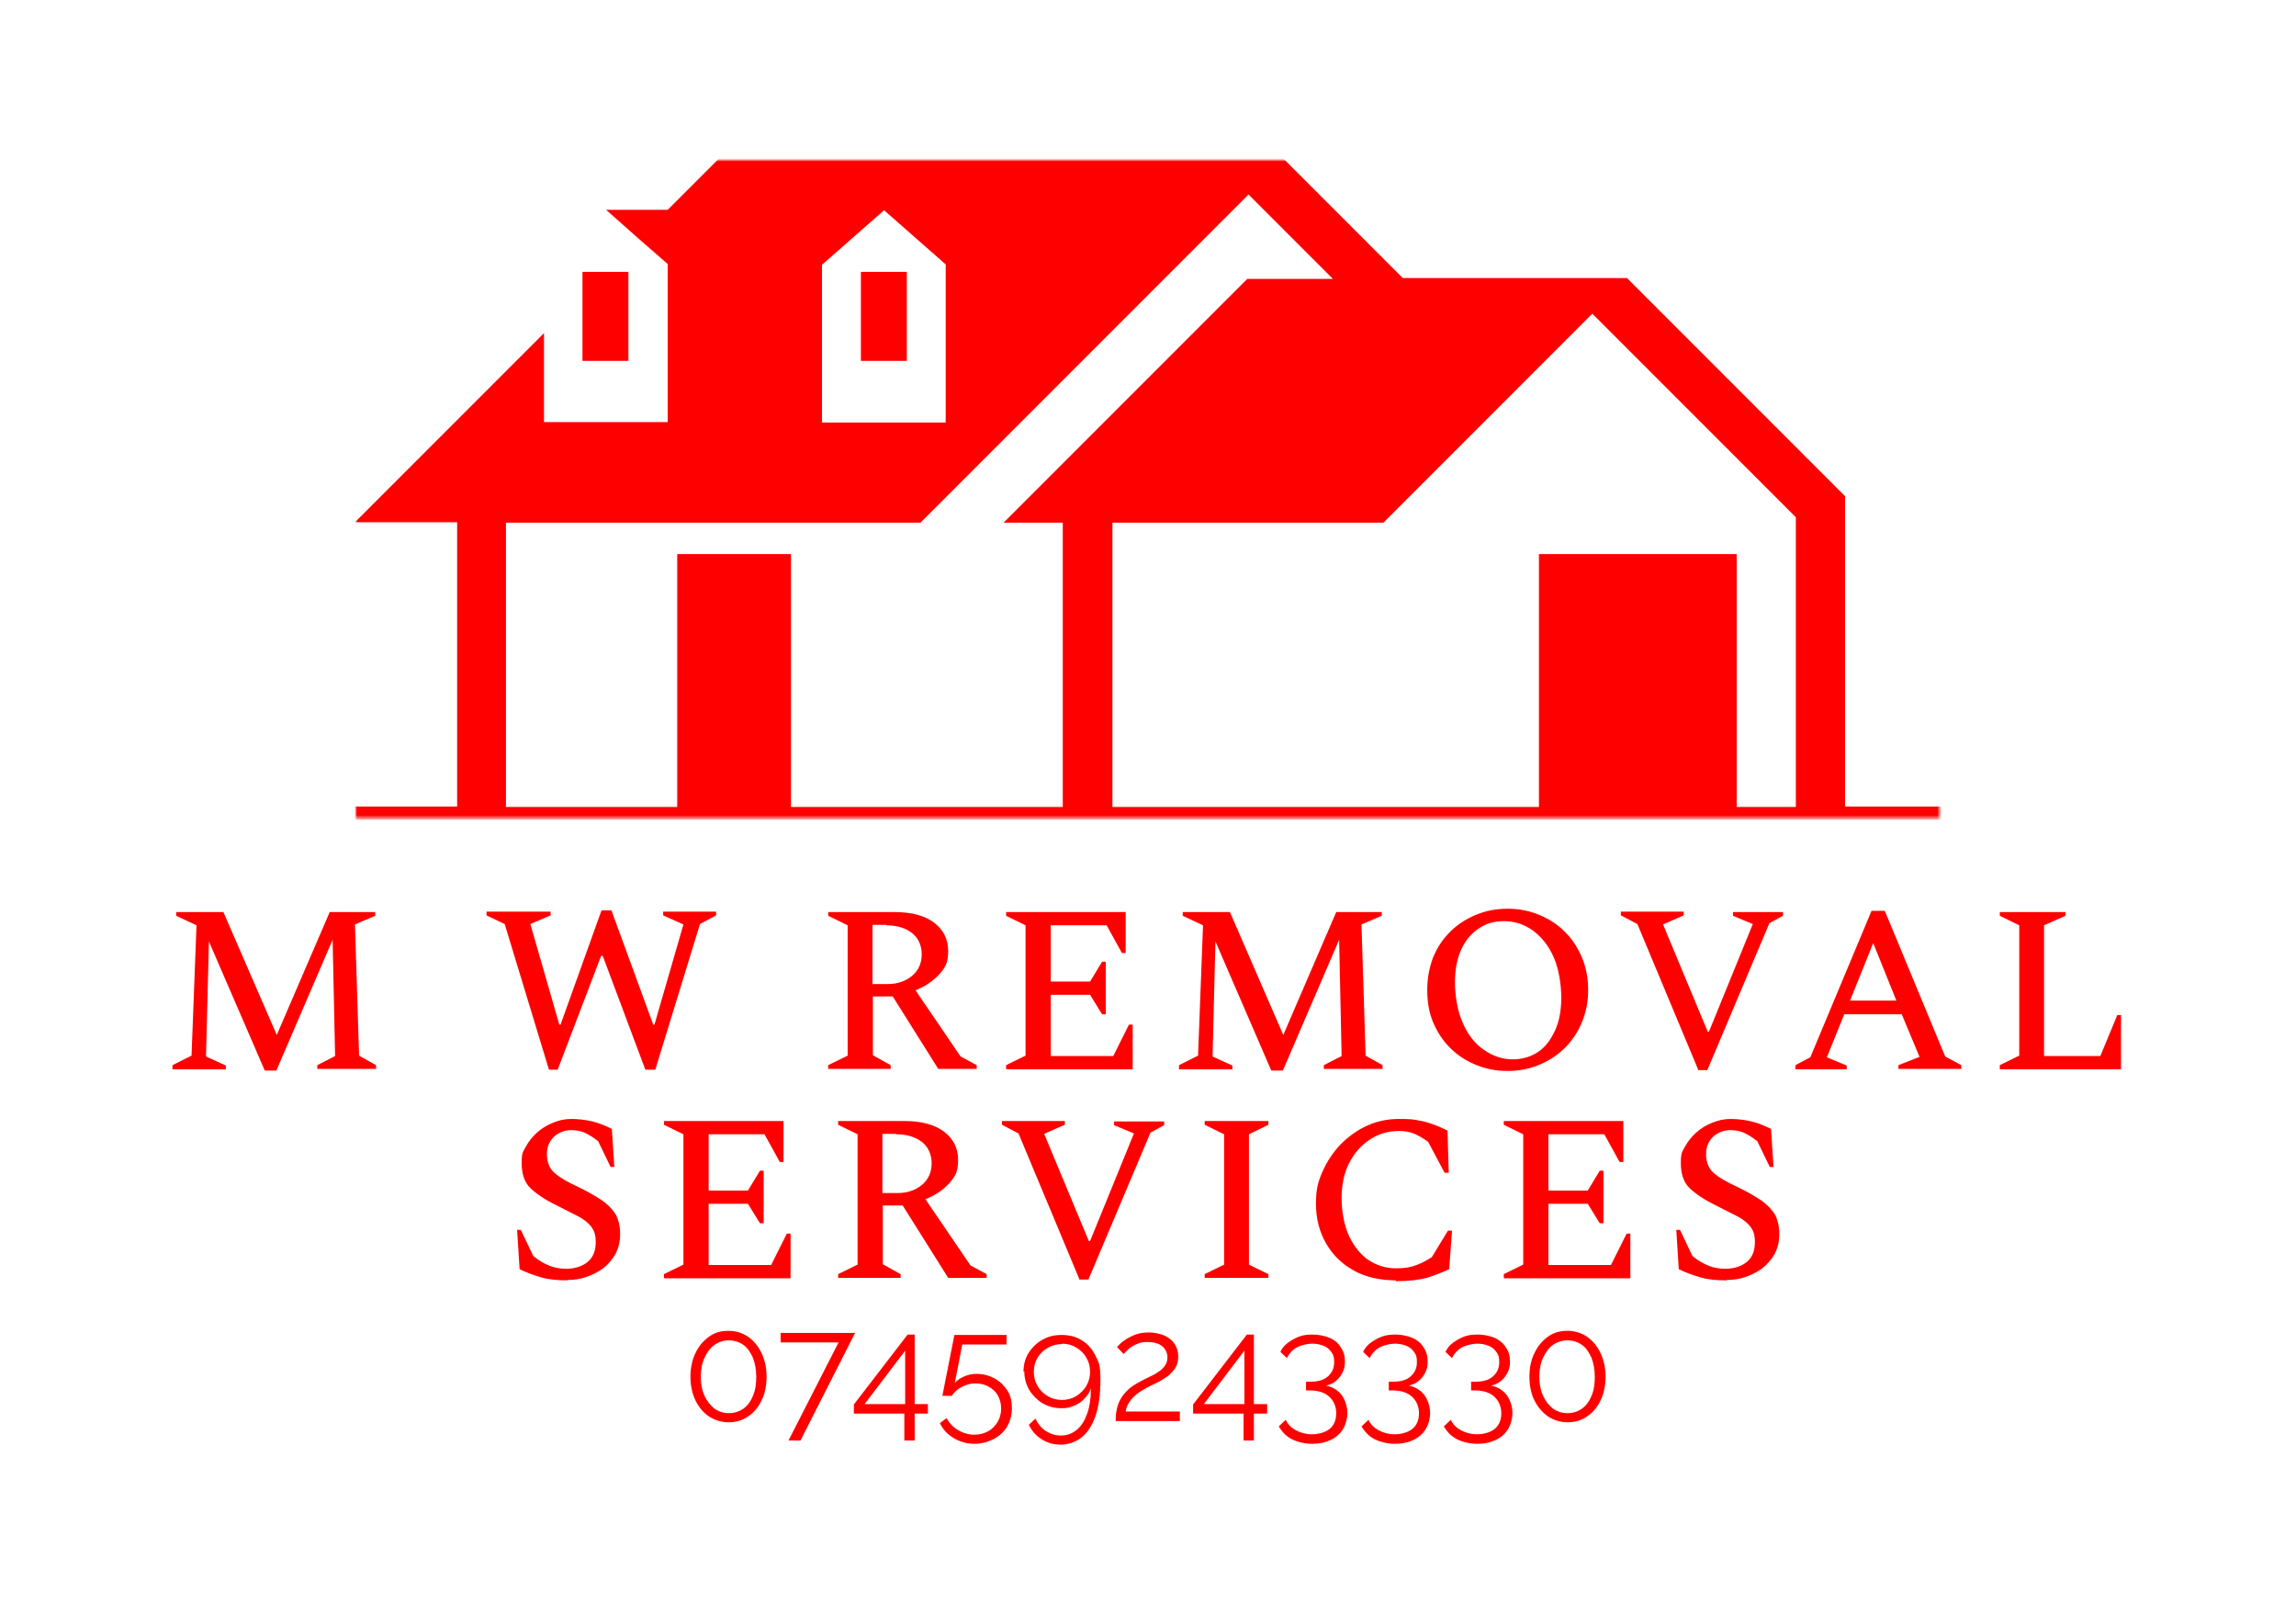 <?xml version="1.0" encoding="UTF-8"?> <svg xmlns="http://www.w3.org/2000/svg" xmlns:xlink="http://www.w3.org/1999/xlink" version="1.1" viewBox="0 0 555 387.6"><defs><style> .cls-1 { mask: url(#mask); } .cls-2 { isolation: isolate; } .cls-3 { mask: url(#mask-1); } .cls-4 { fill: #fff; } .cls-5 { fill: red; } </style><mask id="mask" x="85.8" y="38.5" width="383.4" height="159.6" maskUnits="userSpaceOnUse"><rect class="cls-4" x="85.8" y="38.5" width="383.4" height="159.6"></rect></mask><mask id="mask-1" x="85.8" y="38.5" width="383.4" height="159.6" maskUnits="userSpaceOnUse"><rect class="cls-4" x="85.8" y="38.5" width="383.4" height="159.6"></rect></mask></defs><g><g id="Layer_1"><g><path class="cls-5" d="M417.3,309.4c-2.4,0-4.5-.2-6.2-.7-1.7-.5-3.5-1.1-5.3-2l-.6-9.5h.9l3,6.3c1.3,1.1,2.7,1.9,4,2.4,1.3.5,2.6.7,3.9.7,2.2,0,4-.6,5.3-1.7s1.9-2.7,1.9-4.7-.4-2.8-1.1-3.8c-.7-.9-1.8-1.8-3.2-2.5-1.4-.7-3.1-1.6-5.1-2.6-2.7-1.3-4.8-2.7-6.3-4.1-1.5-1.4-2.2-3.5-2.2-6.1s.3-2.7,1-4,1.6-2.4,2.7-3.4c1.1-1,2.4-1.8,3.9-2.4s2.9-.9,4.4-.9,3.5.2,5.1.6c1.6.4,3.1,1,4.7,1.8l.6,9.2h-.9l-3-6.2c-1.2-1-2.3-1.6-3.3-2.1-1-.4-2.1-.6-3.4-.6s-3,.6-4.1,1.7c-1.1,1.1-1.6,2.5-1.6,4.2s.6,3.4,1.8,4.4c1.2,1.1,3.1,2.2,5.7,3.4,2.3,1.1,4.2,2.2,5.7,3.2,1.5,1,2.6,2.2,3.4,3.4.7,1.3,1.1,2.9,1.1,4.8s-.4,3.4-1.1,4.8c-.8,1.4-1.8,2.5-3,3.5-1.3.9-2.6,1.6-4.1,2.1-1.5.5-2.9.7-4.4.7M363.5,308.8v-.9l4.7-2.3v-31.5l-4.7-2.3v-.9h28.9v9.9h-.9l-3.7-6.7h-13.5v13.6h9.5l2.9-4.8h.9v12.7h-.9l-2.9-4.7h-9.5v14.8h15.1l3.8-7.6h.9v10.8h-30.5M337.4,309.4c-3.9,0-7.4-.8-10.2-2.4-2.9-1.6-5.1-3.8-6.7-6.6-1.6-2.8-2.4-6-2.4-9.5s.5-5.4,1.6-7.8c1.1-2.5,2.5-4.6,4.4-6.6,1.9-1.9,4-3.4,6.4-4.5,2.4-1.1,5-1.6,7.7-1.6s3.6.1,4.9.4c1.3.2,2.5.6,3.6,1,1.1.4,2.1.9,3.2,1.4l.3,10.2h-1l-4-7.5c-1.3-.9-2.5-1.6-3.5-2-1.1-.4-2.2-.6-3.5-.6-2.6,0-5,.7-7.1,2.1-2.1,1.4-3.8,3.3-5,5.7-1.2,2.4-1.8,5.2-1.8,8.4s.6,6.6,1.8,9.2c1.2,2.5,2.8,4.5,4.7,5.8,2,1.3,4.2,2,6.6,2s3.7-.3,5-.8c1.4-.5,2.6-1.2,3.7-1.9l3.9-6.4h1l-.7,9.3c-1.7.8-3.5,1.5-5.4,2.1-1.9.5-4.4.8-7.5.8M291.2,308.8v-.9l4.7-2.3v-31.5l-4.7-2.3v-.9h15.4v.9l-4.7,2.3v31.5l4.7,2.3v.9h-15.4M260.9,309.1l-14.7-35.2-4-2.1v-.9h15.2v.9l-5,2.2,10.8,25.9h.3l10.6-26-4.8-2v-.9h12.1v.9l-3.3,1.8-15,35.5h-2.3M216.7,274h-3.4v14.3h3.7c2.4,0,4.3-.7,5.9-2,1.6-1.4,2.3-3.1,2.3-5.2s-.8-3.9-2.3-5.1c-1.5-1.2-3.6-1.9-6.3-1.9M202.6,308.8v-.9l4.7-2.3v-31.5l-4.7-2.3v-.9h16c4,0,7.2.8,9.5,2.5,2.3,1.7,3.5,4,3.5,6.9s-.7,4-2.2,5.7c-1.5,1.6-3.4,2.9-5.7,3.8l10.9,16,3.9,2.1v.9h-9.3l-11-17.5h-4.8v14.2l4.3,2.4v.9h-15M160.5,308.8v-.9l4.7-2.3v-31.5l-4.7-2.3v-.9h28.9v9.9h-.9l-3.7-6.7h-13.5v13.6h9.5l2.9-4.8h.9v12.7h-.9l-2.9-4.7h-9.5v14.8h15.1l3.8-7.6h.9v10.8h-30.5M137.1,309.4c-2.4,0-4.5-.2-6.2-.7-1.7-.5-3.5-1.1-5.3-2l-.6-9.5h.9l3,6.3c1.3,1.1,2.7,1.9,4,2.4,1.3.5,2.6.7,3.9.7,2.2,0,4-.6,5.3-1.7,1.3-1.1,1.9-2.7,1.9-4.7s-.4-2.8-1.1-3.8c-.7-.9-1.8-1.8-3.2-2.5-1.4-.7-3.1-1.6-5.1-2.6-2.7-1.3-4.8-2.7-6.3-4.1-1.5-1.4-2.2-3.5-2.2-6.1s.3-2.7,1-4,1.6-2.4,2.7-3.4,2.4-1.8,3.9-2.4c1.4-.6,2.9-.9,4.4-.9s3.5.2,5.1.6c1.6.4,3.1,1,4.7,1.8l.6,9.2h-.9l-3-6.2c-1.2-1-2.3-1.6-3.3-2.1-1-.4-2.1-.6-3.4-.6s-3,.6-4.1,1.7c-1.1,1.1-1.6,2.5-1.6,4.2s.6,3.4,1.8,4.4c1.2,1.1,3.1,2.2,5.7,3.4,2.3,1.1,4.2,2.2,5.7,3.2,1.5,1,2.6,2.2,3.4,3.4.7,1.3,1.1,2.9,1.1,4.8s-.4,3.4-1.1,4.8c-.8,1.4-1.8,2.5-3,3.5-1.3.9-2.6,1.6-4.1,2.1-1.5.5-2.9.7-4.4.7M483.4,258.3v-.9l4.7-2.3v-31.5l-4.7-2.3v-.9h15.9v.9l-5.2,2.3v31.6h13.6l4.1-9.9h.9v13.1h-29.3M447.1,241.8h11.3l-5.6-13.9-5.6,13.9M434,258.3v-.9l3.6-1.9,14.8-35.4h3.2l14.6,35.2,3.9,2.1v.9h-15.2v-.9l5.1-2-4.3-10.3h-13.9l-4.2,10.4,4.8,2v.9h-12.4M410.5,258.5l-14.7-35.2-4-2.1v-.9h15.2v.9l-5,2.2,10.8,25.9h.3l10.6-26-4.8-2v-.9h12.1v.9l-3.3,1.8-15,35.5h-2.3M365.6,256c2.3,0,4.4-.6,6.2-1.8,1.8-1.2,3.1-3,4.1-5.2,1-2.2,1.5-4.8,1.5-7.9s-.6-7-1.8-9.7c-1.2-2.8-2.9-4.9-5-6.5-2.1-1.5-4.4-2.3-7-2.3s-4.4.6-6.2,1.8c-1.8,1.2-3.2,2.9-4.2,5.1s-1.5,4.8-1.5,7.9.6,7,1.9,9.8c1.2,2.8,2.9,5,5.1,6.5,2.1,1.5,4.5,2.3,7.1,2.3M364.4,258.8c-2.8,0-5.3-.5-7.7-1.5-2.4-1-4.4-2.3-6.2-4.1-1.7-1.7-3.1-3.8-4.1-6.2-1-2.4-1.4-5-1.4-7.8s.5-5.4,1.4-7.8c1-2.4,2.3-4.4,4.1-6.2,1.7-1.7,3.8-3.1,6.2-4.1,2.4-1,4.9-1.5,7.7-1.5s5.3.5,7.7,1.5c2.4,1,4.4,2.3,6.2,4.1,1.7,1.7,3.1,3.8,4.1,6.2s1.5,5,1.5,7.8-.5,5.4-1.5,7.8-2.3,4.4-4.1,6.2c-1.7,1.7-3.8,3.1-6.2,4.1-2.4,1-4.9,1.5-7.7,1.5M285,258.3v-.9l4.6-2.3,1.2-31.5-4.9-2.3v-.9h11.4l12.9,29.7,12.8-29.7h11v.9l-4.9,2.1,1,31.7,4.1,2.3v.9h-14.2v-.9l4.3-2.2-.6-28.1-13.6,31.6h-2.8l-13.5-31.2-.7,27.8,4.8,2.2v.9h-13M243.2,258.3v-.9l4.7-2.3v-31.5l-4.7-2.3v-.9h28.9v9.9h-.9l-3.7-6.7h-13.5v13.6h9.5l2.9-4.8h.9v12.7h-.9l-2.9-4.7h-9.5v14.8h15.1l3.8-7.6h.9v10.8h-30.5M214.3,223.5h-3.4v14.3h3.7c2.4,0,4.3-.7,5.9-2,1.6-1.4,2.3-3.1,2.3-5.2s-.8-3.9-2.3-5.1c-1.5-1.2-3.6-1.9-6.3-1.9M200.2,258.3v-.9l4.7-2.3v-31.5l-4.7-2.3v-.9h16c4,0,7.2.8,9.5,2.5,2.3,1.7,3.5,4,3.5,6.9s-.7,4-2.2,5.7c-1.5,1.6-3.4,2.9-5.7,3.8l10.9,16,3.9,2.1v.9h-9.3l-11-17.5h-4.8v14.2l4.3,2.4v.9h-15M132.7,258.5l-10.7-35.2-4.4-2.1v-.9h15.5v.9l-4.9,2.1,7,24.3h.3l9.9-27.6h2.4l10.1,27.6h.3l7-24.2-4.9-2.2v-.9h12.8v.9l-3.9,2.1-10.8,35.2h-2.4l-10.3-27.5h-.4l-10.5,27.5h-2.3M41.7,258.3v-.9l4.6-2.3,1.2-31.5-4.9-2.3v-.9h11.4l12.9,29.7,12.8-29.7h11v.9l-4.9,2.1,1,31.7,4.1,2.3v.9h-14.2v-.9l4.3-2.2-.6-28.1-13.6,31.6h-2.8l-13.5-31.2-.7,27.8,4.8,2.2v.9h-13"></path><path class="cls-5" d="M385.5,332.7c0-1.7-.3-3.3-.8-4.6-.6-1.3-1.3-2.4-2.3-3.1s-2.2-1.1-3.5-1.1-2.5.4-3.5,1.1c-1,.7-1.8,1.8-2.4,3.1-.6,1.3-.9,2.8-.9,4.6s.3,3.3.9,4.6c.6,1.3,1.4,2.3,2.4,3.1,1,.7,2.2,1.1,3.5,1.1s2.5-.4,3.5-1.1c1-.7,1.8-1.8,2.3-3.1.6-1.3.8-2.8.8-4.6M388.1,332.7c0,2.1-.4,4.1-1.2,5.7-.8,1.7-1.9,3-3.3,3.9-1.4,1-3,1.4-4.7,1.4s-3.3-.5-4.7-1.4c-1.4-1-2.5-2.3-3.3-3.9s-1.2-3.6-1.2-5.7.4-4.1,1.2-5.7c.8-1.7,1.9-3,3.3-4,1.4-1,2.9-1.4,4.7-1.4s3.3.5,4.7,1.4c1.4,1,2.5,2.3,3.3,4,.8,1.7,1.2,3.6,1.2,5.7M360.3,334.8c1.1.2,2,.6,2.8,1.2s1.4,1.4,1.8,2.3.7,2,.7,3.2-.4,2.8-1.1,3.9c-.7,1.1-1.7,2-3,2.6-1.3.6-2.7.9-4.4.9s-3.5-.4-4.9-1.1c-1.4-.7-2.4-1.8-3.2-3.1l1.7-1.6c.5,1.1,1.3,1.9,2.4,2.5,1.1.6,2.4,1,3.9,1s3.2-.4,4.3-1.3c1.1-.9,1.6-2.2,1.6-3.8s-.6-3-1.7-4c-1.1-1-2.7-1.5-4.7-1.5h-.9v-2.1h1c1.9,0,3.3-.4,4.3-1.3,1-.9,1.5-2,1.5-3.4s-.2-1.8-.7-2.5c-.5-.7-1.1-1.2-1.9-1.5-.8-.3-1.7-.5-2.7-.5s-2.6.3-3.7.9c-1.1.6-1.9,1.5-2.4,2.6l-1.6-1.5c.4-.9,1-1.6,1.8-2.2.8-.6,1.7-1.1,2.7-1.5s2.2-.5,3.4-.5,2.8.3,4,.8c1.1.5,2.1,1.3,2.7,2.3.7,1,1,2.1,1,3.4s-.2,1.9-.6,2.7c-.4.8-.9,1.5-1.7,2.1-.7.6-1.6.9-2.6,1.1M340.4,334.8c1.1.2,2,.6,2.8,1.2s1.4,1.4,1.8,2.3c.4.9.7,2,.7,3.2s-.4,2.8-1.1,3.9c-.7,1.1-1.7,2-3,2.6-1.3.6-2.7.9-4.4.9s-3.5-.4-4.9-1.1c-1.4-.7-2.4-1.8-3.2-3.1l1.7-1.6c.5,1.1,1.3,1.9,2.4,2.5,1.1.6,2.4,1,3.9,1s3.2-.4,4.3-1.3c1.1-.9,1.6-2.2,1.6-3.8s-.6-3-1.7-4c-1.1-1-2.7-1.5-4.7-1.5h-.9v-2.1h1c1.9,0,3.3-.4,4.3-1.3,1-.9,1.5-2,1.5-3.4s-.2-1.8-.7-2.5c-.5-.7-1.1-1.2-1.9-1.5-.8-.3-1.7-.5-2.7-.5s-2.6.3-3.7.9-1.9,1.5-2.4,2.6l-1.6-1.5c.4-.9,1-1.6,1.8-2.2.8-.6,1.7-1.1,2.7-1.5,1.1-.4,2.2-.5,3.4-.5s2.8.3,4,.8,2.1,1.3,2.7,2.3c.7,1,1,2.1,1,3.4s-.2,1.9-.6,2.7-.9,1.5-1.7,2.1c-.7.6-1.6.9-2.6,1.1M320.4,334.8c1.1.2,2,.6,2.8,1.2.8.6,1.4,1.4,1.8,2.3s.7,2,.7,3.2-.4,2.8-1.1,3.9c-.7,1.1-1.7,2-3,2.6-1.3.6-2.7.9-4.4.9s-3.5-.4-4.9-1.1-2.4-1.8-3.2-3.1l1.7-1.6c.5,1.1,1.3,1.9,2.4,2.5,1.1.6,2.4,1,3.9,1s3.2-.4,4.3-1.3c1.1-.9,1.6-2.2,1.6-3.8s-.6-3-1.7-4c-1.1-1-2.7-1.5-4.7-1.5h-.9v-2.1h1c1.9,0,3.3-.4,4.3-1.3,1-.9,1.5-2,1.5-3.4s-.2-1.8-.7-2.5c-.5-.7-1.1-1.2-1.9-1.5-.8-.3-1.7-.5-2.7-.5s-2.6.3-3.7.9-1.9,1.5-2.4,2.6l-1.6-1.5c.4-.9,1-1.6,1.8-2.2s1.7-1.1,2.7-1.5,2.2-.5,3.4-.5,2.8.3,4,.8,2.1,1.3,2.7,2.3c.7,1,1,2.1,1,3.4s-.2,1.9-.6,2.7-.9,1.5-1.7,2.1c-.7.6-1.6.9-2.6,1.1M291,339.3h9.8v-12.9l-9.8,12.9M300.6,348.1v-6.5h-12.2v-2.2l13-16.9h1.7v16.8h3.2v2.3h-3.2v6.5h-2.5M269.7,343.4c0-.8,0-1.7.2-2.5.1-.8.4-1.7.8-2.5.4-.8,1-1.6,1.8-2.4.8-.8,1.9-1.5,3.2-2.2.7-.4,1.4-.7,2.2-1.1.8-.4,1.5-.7,2.1-1.2.7-.4,1.2-.9,1.6-1.5.4-.5.6-1.2.6-2s-.2-1.2-.5-1.8c-.4-.6-.9-1.1-1.6-1.4s-1.6-.5-2.7-.5-1.5.1-2.1.3-1.2.5-1.7.8-.9.7-1.2,1c-.3.3-.6.6-.8.8l-1.6-1.7c.1-.1.4-.4.8-.8s1-.8,1.6-1.2c.7-.4,1.5-.8,2.4-1.1.9-.3,1.9-.4,3-.4s2.8.3,3.8.8,1.9,1.2,2.4,2.1c.6.9.8,1.8.8,2.9s-.2,1.9-.6,2.6c-.4.7-1,1.3-1.6,1.9-.7.5-1.4,1-2.1,1.4-.7.4-1.4.7-2,1-1.1.5-2.1,1.1-2.9,1.6s-1.4,1.1-1.9,1.6c-.5.5-.8,1.1-1.1,1.6-.3.5-.4,1.1-.5,1.6h13.1v2.3h-15.7M256.7,324.7c1.2,0,2.4.3,3.4.9s1.9,1.4,2.5,2.5c.6,1,.9,2.1.9,3.4s-.3,2.3-.9,3.4c-.6,1-1.4,1.8-2.5,2.5-1,.6-2.2.9-3.4.9s-2.4-.3-3.4-.9c-1-.6-1.9-1.4-2.5-2.5-.6-1-.9-2.1-.9-3.4s.3-2.4.9-3.4c.6-1,1.4-1.8,2.5-2.4,1-.6,2.2-.9,3.4-.9M247.6,331.4c0,1.6.4,3.1,1.2,4.5.8,1.3,1.9,2.4,3.2,3.2,1.4.8,2.9,1.2,4.5,1.2s2.2-.2,3.1-.6c1-.4,1.8-.9,2.5-1.7.7-.7,1.3-1.5,1.6-2.5,0,2.4-.3,4.4-.9,6.1-.6,1.7-1.4,3-2.5,3.9-1.1.9-2.3,1.4-3.8,1.4s-2.6-.4-3.7-1.1-1.9-1.7-2.5-3l-1.6,1.5c.7,1.5,1.8,2.7,3.1,3.5,1.4.9,2.9,1.3,4.6,1.3s3.6-.6,5-1.7c1.4-1.1,2.6-2.9,3.4-5.2.8-2.3,1.2-5.2,1.2-8.8s-.4-4.2-1.2-5.8c-.8-1.6-1.9-2.9-3.3-3.7-1.4-.9-3-1.3-4.9-1.3s-3.3.4-4.7,1.2c-1.4.8-2.5,1.9-3.3,3.2-.8,1.3-1.2,2.8-1.2,4.5M235.5,348.9c-1.8,0-3.5-.5-5-1.4-1.5-.9-2.6-2.1-3.3-3.6l1.6-1.2c.7,1.2,1.6,2.2,2.8,2.9,1.2.7,2.5,1.1,3.9,1.1s2.3-.3,3.3-.8c1-.5,1.7-1.3,2.3-2.2.6-1,.9-2.1.9-3.3s-.3-2.3-.8-3.2c-.5-.9-1.3-1.6-2.2-2.1s-2-.8-3.2-.8-2.2.3-3.2.8c-1,.5-1.9,1.2-2.5,2.2h-2.3l2.9-14.7h12.6v2.3h-10.7l-1.8,9.3c.6-.7,1.4-1.2,2.3-1.6.9-.4,1.9-.6,3-.6,1.6,0,3,.4,4.3,1.1,1.3.7,2.3,1.7,3.1,2.9.8,1.2,1.1,2.7,1.1,4.3s-.4,3.2-1.2,4.5c-.8,1.3-1.9,2.3-3.3,3s-2.9,1.1-4.5,1.1M209,339.3h9.8v-12.9l-9.8,12.9M218.6,348.1v-6.5h-12.2v-2.2l13-16.9h1.7v16.8h3.2v2.3h-3.2v6.5h-2.5M202.7,324.4h-14v-2.3h18l-13.2,26h-2.9l12.1-23.7M182.8,332.7c0-1.7-.3-3.3-.8-4.6-.6-1.3-1.3-2.4-2.3-3.1-1-.7-2.2-1.1-3.5-1.1s-2.5.4-3.5,1.1c-1,.7-1.8,1.8-2.4,3.1-.6,1.3-.9,2.8-.9,4.6s.3,3.3.9,4.6c.6,1.3,1.4,2.3,2.4,3.1,1,.7,2.2,1.1,3.5,1.1s2.5-.4,3.5-1.1c1-.7,1.8-1.8,2.3-3.1.6-1.3.8-2.8.8-4.6M185.3,332.7c0,2.1-.4,4.1-1.2,5.7-.8,1.7-1.9,3-3.3,3.9-1.4,1-3,1.4-4.7,1.4s-3.3-.5-4.7-1.4-2.5-2.3-3.3-3.9c-.8-1.7-1.2-3.6-1.2-5.7s.4-4.1,1.2-5.7c.8-1.7,1.9-3,3.3-4,1.4-1,2.9-1.4,4.7-1.4s3.3.5,4.7,1.4c1.4,1,2.5,2.3,3.3,4,.8,1.7,1.2,3.6,1.2,5.7"></path><g class="cls-1"><g class="cls-2"><g class="cls-3"><g class="cls-2"><path class="cls-5" d="M140.8,87.2h11.1v-21.5h-11.1v21.5ZM208.1,87.2h11.1v-21.5h-11.1v21.5ZM268.9,126.3h65.5l50.5-50.5,49.2,49.2v70h-14.3v-61.1h-47.8v61.1h-103.1v-68.7ZM198.8,63.9l14.9-13.1,14.9,13.1v38.2h-29.9v-38.2ZM122.4,126.3h100.1l79.3-79.3,20.4,20.4h-20.7l-58.9,58.9h14.3v68.7h-65.7v-61.1h-27.5v61.1h-41.4v-68.7ZM173.6,38.5l-12.2,12.2h-14.9l7.9,7,7,6.1v38.2h-29.9v-21.5l-45.7,45.7h24.7v68.7h-24.7v3.2h383.4v-3.2h-23.2v-75l-52.7-52.7h-54.2l-28.9-28.9h-136.8Z"></path></g></g></g></g></g></g></g></svg> 